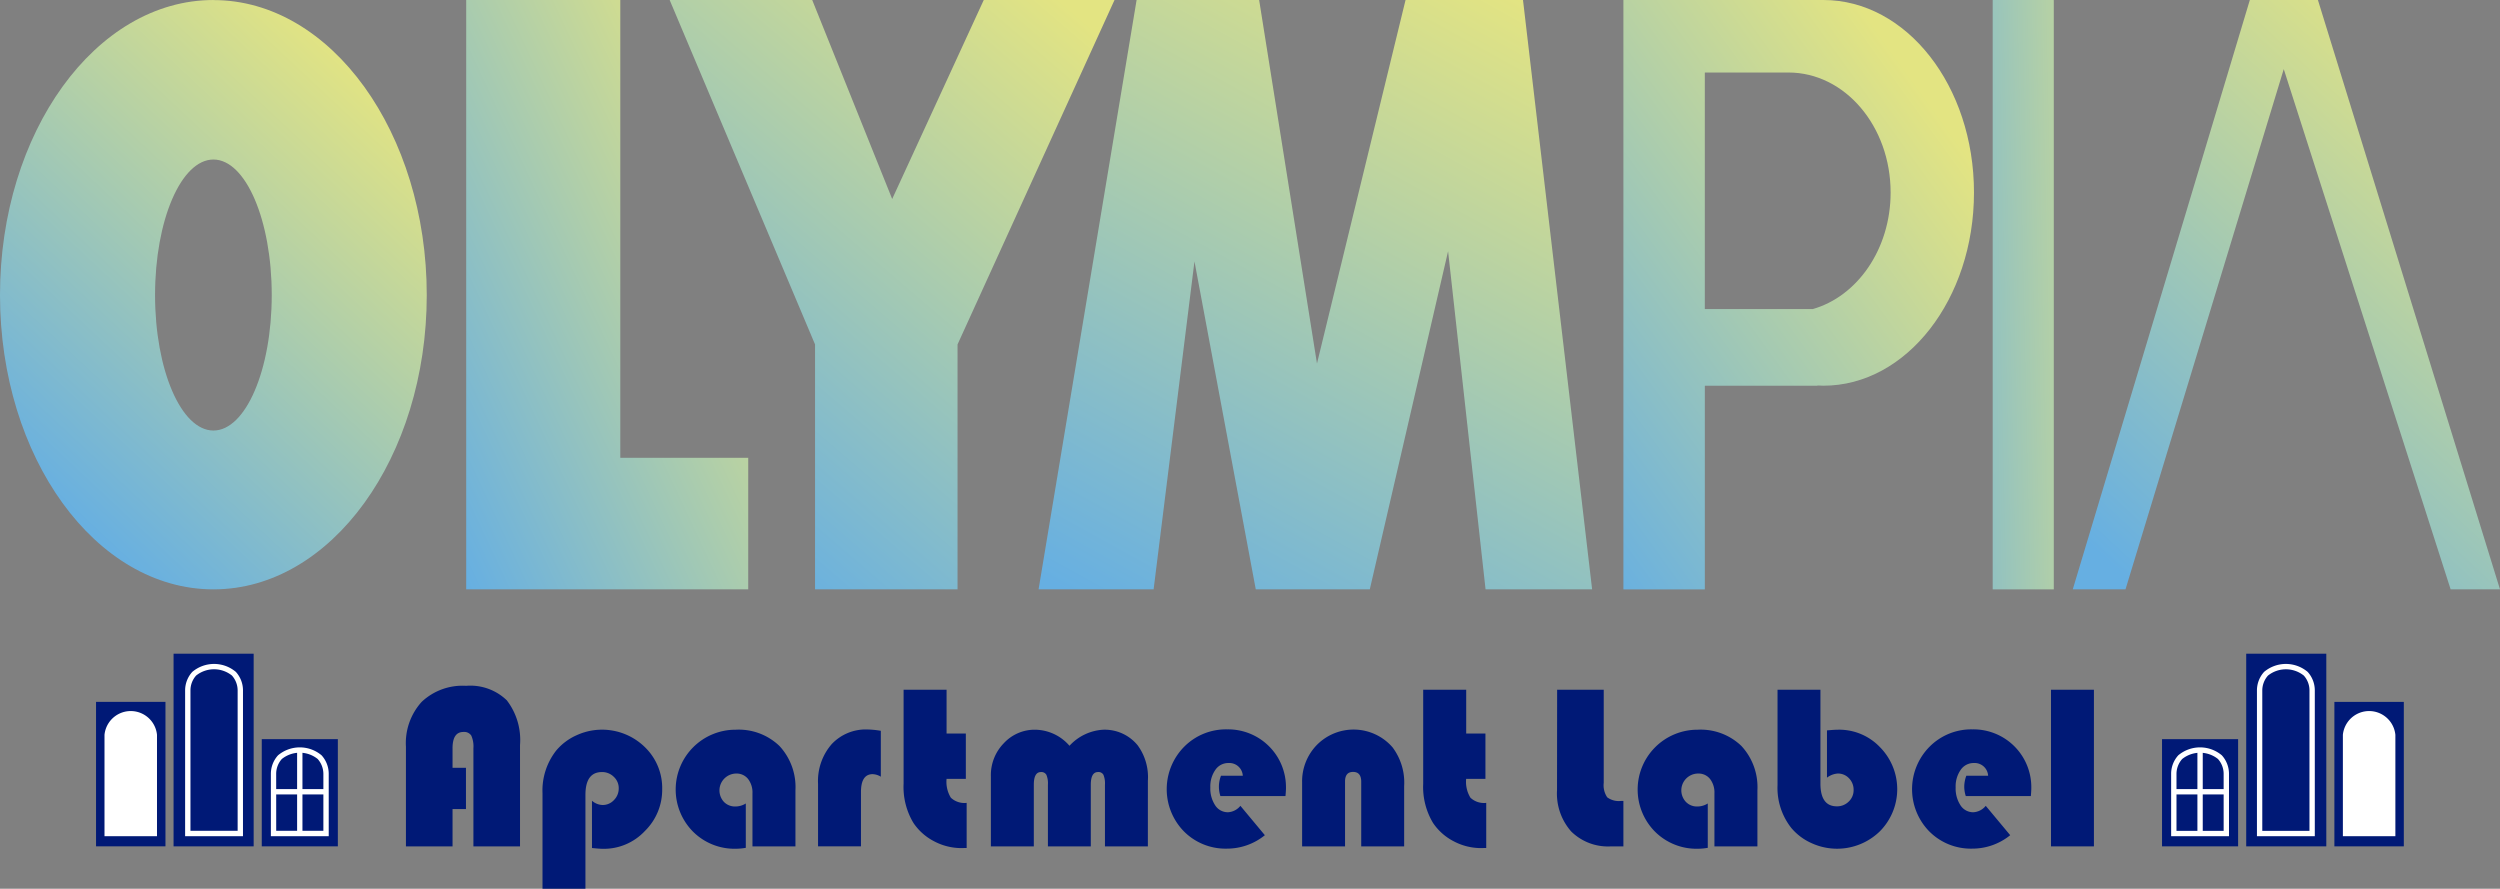 <svg xmlns="http://www.w3.org/2000/svg" xmlns:xlink="http://www.w3.org/1999/xlink" width="163.472" height="58.114"><rect width="100%" height="100%" fill="#808080" stroke="none"/><defs><linearGradient id="a" x1="-.008" y1=".998" x2=".921" y2=".087" gradientUnits="objectBoundingBox"><stop offset=".006" stop-color="#66afe2"/><stop offset="1" stop-color="#e3e482"/></linearGradient><linearGradient id="b" x1="-1.496" y1=".924" x2="2.496" y2=".076" xlink:href="#a"/><linearGradient id="c" x1=".063" y1=".903" x2=".715" y2="-.105" xlink:href="#a"/><linearGradient id="d" x1=".266" y1="1.122" x2=".853" y2="-.01" xlink:href="#a"/><linearGradient id="e" x1=".299" y1="1.106" x2=".953" y2=".134" xlink:href="#a"/><linearGradient id="f" x1=".212" y1=".929" x2=".789" y2=".072" xlink:href="#a"/><linearGradient id="g" x1="-.119" y1=".965" x2=".668" y2=".005" xlink:href="#a"/></defs><g data-name="Group 33394"><g data-name="Group 33368"><g data-name="Group 33367"><path data-name="Path 105923" d="M235.488 501.642v-29.935h-10.076v38.537h18.442v-8.6z" transform="translate(-194.928 -471.707)" fill="url(#a)"/><path data-name="Rectangle 17858" transform="translate(130.3 .001)" fill="url(#b)" d="M0 0h3.995v38.537H0z"/><path data-name="Path 105924" d="M294.839 471.707l-5.988 13.012-5.229-13.012H274.3l9.507 22.521v16.015h9.318v-16.014l10.264-22.521z" transform="translate(-230.512 -471.707)" fill="url(#c)"/><path data-name="Path 105925" d="M373.114 488.8l4.008 21.442h7.457l5.119-22.108 2.45 22.108h6.968l-4.52-38.537h-7.679l-5.792 23.773-3.782-23.773h-8.012l-6.41 38.537h7.522z" transform="translate(-295.009 -471.707)" fill="url(#d)"/><path data-name="Path 105926" d="M627.4 471.707h-4.452l-11.578 38.537h3.448l10.348-34.018 10.912 34.018h3.227z" transform="translate(-475.834 -471.707)" fill="url(#e)"/><path data-name="Path 105927" d="M127.372 471.707c-7.709 0-13.956 8.682-13.956 19.289s6.248 19.248 13.956 19.248S141.321 501.6 141.321 491s-6.245-19.289-13.949-19.289m0 28.147c-2.109 0-3.817-3.966-3.817-8.859s1.707-8.862 3.817-8.862 3.813 3.966 3.813 8.862-1.707 8.859-3.813 8.859" transform="translate(-113.416 -471.706)" fill="url(#f)"/><path data-name="Path 105928" d="M516.493 471.705h-13.077v38.537h5.325v-13.317h7.359v-.014c.13.005.261.014.389.014 5.44 0 9.851-5.657 9.851-12.632s-4.411-12.589-9.851-12.589m-.7 20.211h-7.049v-15.469h5.471c3.687 0 6.678 3.511 6.678 7.848 0 3.694-2.173 6.79-5.1 7.623" transform="translate(-397.264 -471.704)" fill="url(#g)"/></g></g><g data-name="Group 33372"><g data-name="Group 33369" fill="#001976"><path data-name="Path 105929" d="M30.469 50.204v2.7h-.878v2.439h-3.047v-6.514a4.007 4.007 0 0 1 1.032-2.938 3.888 3.888 0 0 1 2.9-1.046 3.428 3.428 0 0 1 2.664.949 4.251 4.251 0 0 1 .863 2.93v6.619h-3.047v-6.416a1.724 1.724 0 0 0-.142-.833.552.552 0 0 0-.51-.232q-.713 0-.713 1.066v1.276z"/><path data-name="Path 105930" d="M38.281 58.115h-2.807v-6.243a4.229 4.229 0 0 1 .9-2.8 3.688 3.688 0 0 1 1.317-.99 4 4 0 0 1 4.461.757 3.718 3.718 0 0 1 1.148 2.762 3.775 3.775 0 0 1-1.141 2.747 3.669 3.669 0 0 1-2.7 1.155q-.256 0-.75-.052V52.36a1.1 1.1 0 0 0 .69.278 1 1 0 0 0 .747-.323 1.065 1.065 0 0 0 .312-.766 1.008 1.008 0 0 0-.323-.754 1.074 1.074 0 0 0-.773-.311q-1.081 0-1.081 1.493z"/><path data-name="Path 105931" d="M48.767 52.538v2.9a3.693 3.693 0 0 1-.63.06 3.844 3.844 0 0 1-2.814-1.11 3.912 3.912 0 0 1 2.78-6.673 3.839 3.839 0 0 1 2.863 1.062 3.951 3.951 0 0 1 1.047 2.9v3.67h-2.81V51.88a1.448 1.448 0 0 0-.289-.946.953.953 0 0 0-.777-.353 1.105 1.105 0 0 0-.8 1.854 1 1 0 0 0 .743.3 1.276 1.276 0 0 0 .687-.197z"/><path data-name="Path 105932" d="M57.596 47.787v3a1.1 1.1 0 0 0-.533-.166q-.765 0-.765 1.171v3.549h-2.807v-4.09a3.675 3.675 0 0 1 .886-2.586 3.054 3.054 0 0 1 2.364-.965 5.8 5.8 0 0 1 .855.087z"/><path data-name="Path 105933" d="M61.895 45.101v2.866h1.26v2.964h-1.26a1.982 1.982 0 0 0 .281 1.231 1.292 1.292 0 0 0 1.032.337v2.949c-.145 0-.253.008-.323.008a3.813 3.813 0 0 1-1.8-.443 3.631 3.631 0 0 1-1.355-1.2 4.559 4.559 0 0 1-.645-2.567v-6.145z"/><path data-name="Path 105934" d="M75.058 55.345h-2.806v-4.037a1.487 1.487 0 0 0-.1-.645.365.365 0 0 0-.353-.18c-.315 0-.473.277-.473.833v4.03h-2.804v-4.037a1.433 1.433 0 0 0-.1-.645.374.374 0 0 0-.357-.18c-.31 0-.465.277-.465.833v4.03h-2.808v-4.608a2.975 2.975 0 0 1 .848-2.142 2.747 2.747 0 0 1 2.056-.882 3.01 3.01 0 0 1 2.236 1.051 3.244 3.244 0 0 1 2.207-1.051 2.781 2.781 0 0 1 2.252 1.021 3.525 3.525 0 0 1 .668 2.319z"/><path data-name="Path 105935" d="M84.056 52.054h-4.255a1.968 1.968 0 0 1 .038-1.328h1.426a.882.882 0 0 0-.938-.833 1.018 1.018 0 0 0-.855.446 1.874 1.874 0 0 0-.33 1.145 1.994 1.994 0 0 0 .319 1.178.981.981 0 0 0 .837.45 1.117 1.117 0 0 0 .81-.42l1.6 1.921a3.926 3.926 0 0 1-2.484.878 3.827 3.827 0 0 1-2.8-1.119 3.945 3.945 0 0 1 .011-5.546 3.841 3.841 0 0 1 2.811-1.133 3.781 3.781 0 0 1 3.842 3.835c.002.114-.012.289-.032.526z"/><path data-name="Path 105936" d="M91.816 55.345h-2.807V51.12q0-.646-.533-.645t-.525.645v4.225h-2.807v-4.173a3.411 3.411 0 0 1 .968-2.465 3.371 3.371 0 0 1 4.946.162 3.834 3.834 0 0 1 .758 2.529z"/><path data-name="Path 105937" d="M95.873 45.101v2.866h1.258v2.964H95.87a1.982 1.982 0 0 0 .281 1.231 1.291 1.291 0 0 0 1.032.337v2.949c-.145 0-.253.008-.322.008a3.814 3.814 0 0 1-1.8-.443 3.63 3.63 0 0 1-1.355-1.2 4.561 4.561 0 0 1-.645-2.567v-6.145z"/><path data-name="Path 105938" d="M101.819 45.101h3.047v6.086a1.411 1.411 0 0 0 .228.949 1.275 1.275 0 0 0 .9.236h.158v2.972h-.81a3.425 3.425 0 0 1-2.6-.972 3.741 3.741 0 0 1-.93-2.7z"/><path data-name="Path 105939" d="M111.669 52.538v2.9a3.694 3.694 0 0 1-.63.06 3.845 3.845 0 0 1-2.814-1.11 3.912 3.912 0 0 1 2.78-6.673 3.839 3.839 0 0 1 2.863 1.062 3.952 3.952 0 0 1 1.047 2.9v3.67h-2.81V51.88a1.448 1.448 0 0 0-.289-.946.954.954 0 0 0-.777-.353 1.1 1.1 0 0 0-.8 1.854.994.994 0 0 0 .743.3 1.275 1.275 0 0 0 .687-.197z"/><path data-name="Path 105940" d="M119.036 45.101v6.131q0 1.493 1.073 1.493a1.069 1.069 0 0 0 .777-.311 1.016 1.016 0 0 0 .319-.754 1.066 1.066 0 0 0-.3-.769.984.984 0 0 0-.736-.311 1.308 1.308 0 0 0-.705.271v-3.092q.5-.045.751-.045a3.682 3.682 0 0 1 2.713 1.141 3.909 3.909 0 0 1-.019 5.516 4.007 4.007 0 0 1-4.461.758 3.677 3.677 0 0 1-1.317-.991 4.225 4.225 0 0 1-.9-2.8v-6.236z"/><path data-name="Path 105941" d="M132.795 52.054h-4.255a2.062 2.062 0 0 1-.1-.593 2.09 2.09 0 0 1 .135-.735h1.426a.883.883 0 0 0-.938-.833 1.018 1.018 0 0 0-.855.446 1.875 1.875 0 0 0-.33 1.145 2 2 0 0 0 .319 1.178.981.981 0 0 0 .837.45 1.117 1.117 0 0 0 .811-.42l1.6 1.921a3.926 3.926 0 0 1-2.484.878 3.827 3.827 0 0 1-2.8-1.119 3.945 3.945 0 0 1 .011-5.546 3.841 3.841 0 0 1 2.81-1.133 3.781 3.781 0 0 1 3.843 3.835q0 .17-.03.526z"/><path data-name="Path 105942" d="M136.919 45.101v10.243h-2.807V45.101z"/></g><g data-name="Group 33370"><path data-name="Rectangle 17859" fill="#001976" d="M17.116 48.332h4.975v7.01h-4.975z"/><path data-name="Rectangle 17860" fill="#001976" d="M11.349 42.745h5.237v12.597h-5.237z"/><path data-name="Rectangle 17861" fill="#001976" d="M6.28 45.896h4.54v9.446H6.28z"/><path data-name="Path 105943" d="M15.888 54.676h-3.783v-9.53a1.8 1.8 0 0 1 .468-1.212 2.211 2.211 0 0 1 2.849 0 1.8 1.8 0 0 1 .467 1.219zm-3.434-.349h3.085v-9.18a1.47 1.47 0 0 0-.372-.973 1.873 1.873 0 0 0-2.343 0 1.453 1.453 0 0 0-.37.964z" fill="#fff"/><path data-name="Path 105944" d="M21.495 54.676h-3.783v-4.074a1.8 1.8 0 0 1 .467-1.212 2.212 2.212 0 0 1 2.85 0 1.8 1.8 0 0 1 .466 1.218zm-3.434-.349h3.084v-3.725a1.469 1.469 0 0 0-.372-.972 1.874 1.874 0 0 0-2.344 0 1.454 1.454 0 0 0-.37.963z" fill="#fff"/><path data-name="Path 105945" d="M6.833 54.676h3.433v-6.627a1.725 1.725 0 0 0-3.433 0z" fill="#fff"/><path data-name="Rectangle 17862" fill="#fff" d="M19.428 49.044h.349v5.457h-.349z"/><path data-name="Rectangle 17863" fill="#fff" d="M17.808 51.598h3.434v.349h-3.434z"/></g><g data-name="Group 33371"><path data-name="Rectangle 17864" fill="#001976" d="M141.372 48.332h4.975v7.01h-4.975z"/><path data-name="Rectangle 17865" fill="#001976" d="M146.877 42.745h5.237v12.597h-5.237z"/><path data-name="Rectangle 17866" fill="#001976" d="M152.643 45.896h4.54v9.446h-4.54z"/><path data-name="Path 105946" d="M147.579 45.153a1.807 1.807 0 0 1 .467-1.219 2.211 2.211 0 0 1 2.849 0 1.8 1.8 0 0 1 .467 1.212v9.53h-3.783zm3.435-.013a1.453 1.453 0 0 0-.37-.964 1.874 1.874 0 0 0-2.344 0 1.472 1.472 0 0 0-.372.973v9.18h3.085z" fill="#fff"/><path data-name="Path 105947" d="M141.968 50.608a1.8 1.8 0 0 1 .466-1.218 2.212 2.212 0 0 1 2.85 0 1.8 1.8 0 0 1 .467 1.212v4.074h-3.783zm3.433-.013a1.449 1.449 0 0 0-.369-.963 1.874 1.874 0 0 0-2.343 0 1.463 1.463 0 0 0-.371.972v3.725h3.084z" fill="#fff"/><path data-name="Path 105948" d="M156.631 54.676h-3.433v-6.627a1.725 1.725 0 0 1 3.433 0z" fill="#fff"/><path data-name="Rectangle 17867" fill="#fff" d="M143.686 49.044h.349v5.457h-.349z"/><path data-name="Rectangle 17868" fill="#fff" d="M142.222 51.598h3.434v.349h-3.434z"/></g></g></g></svg>